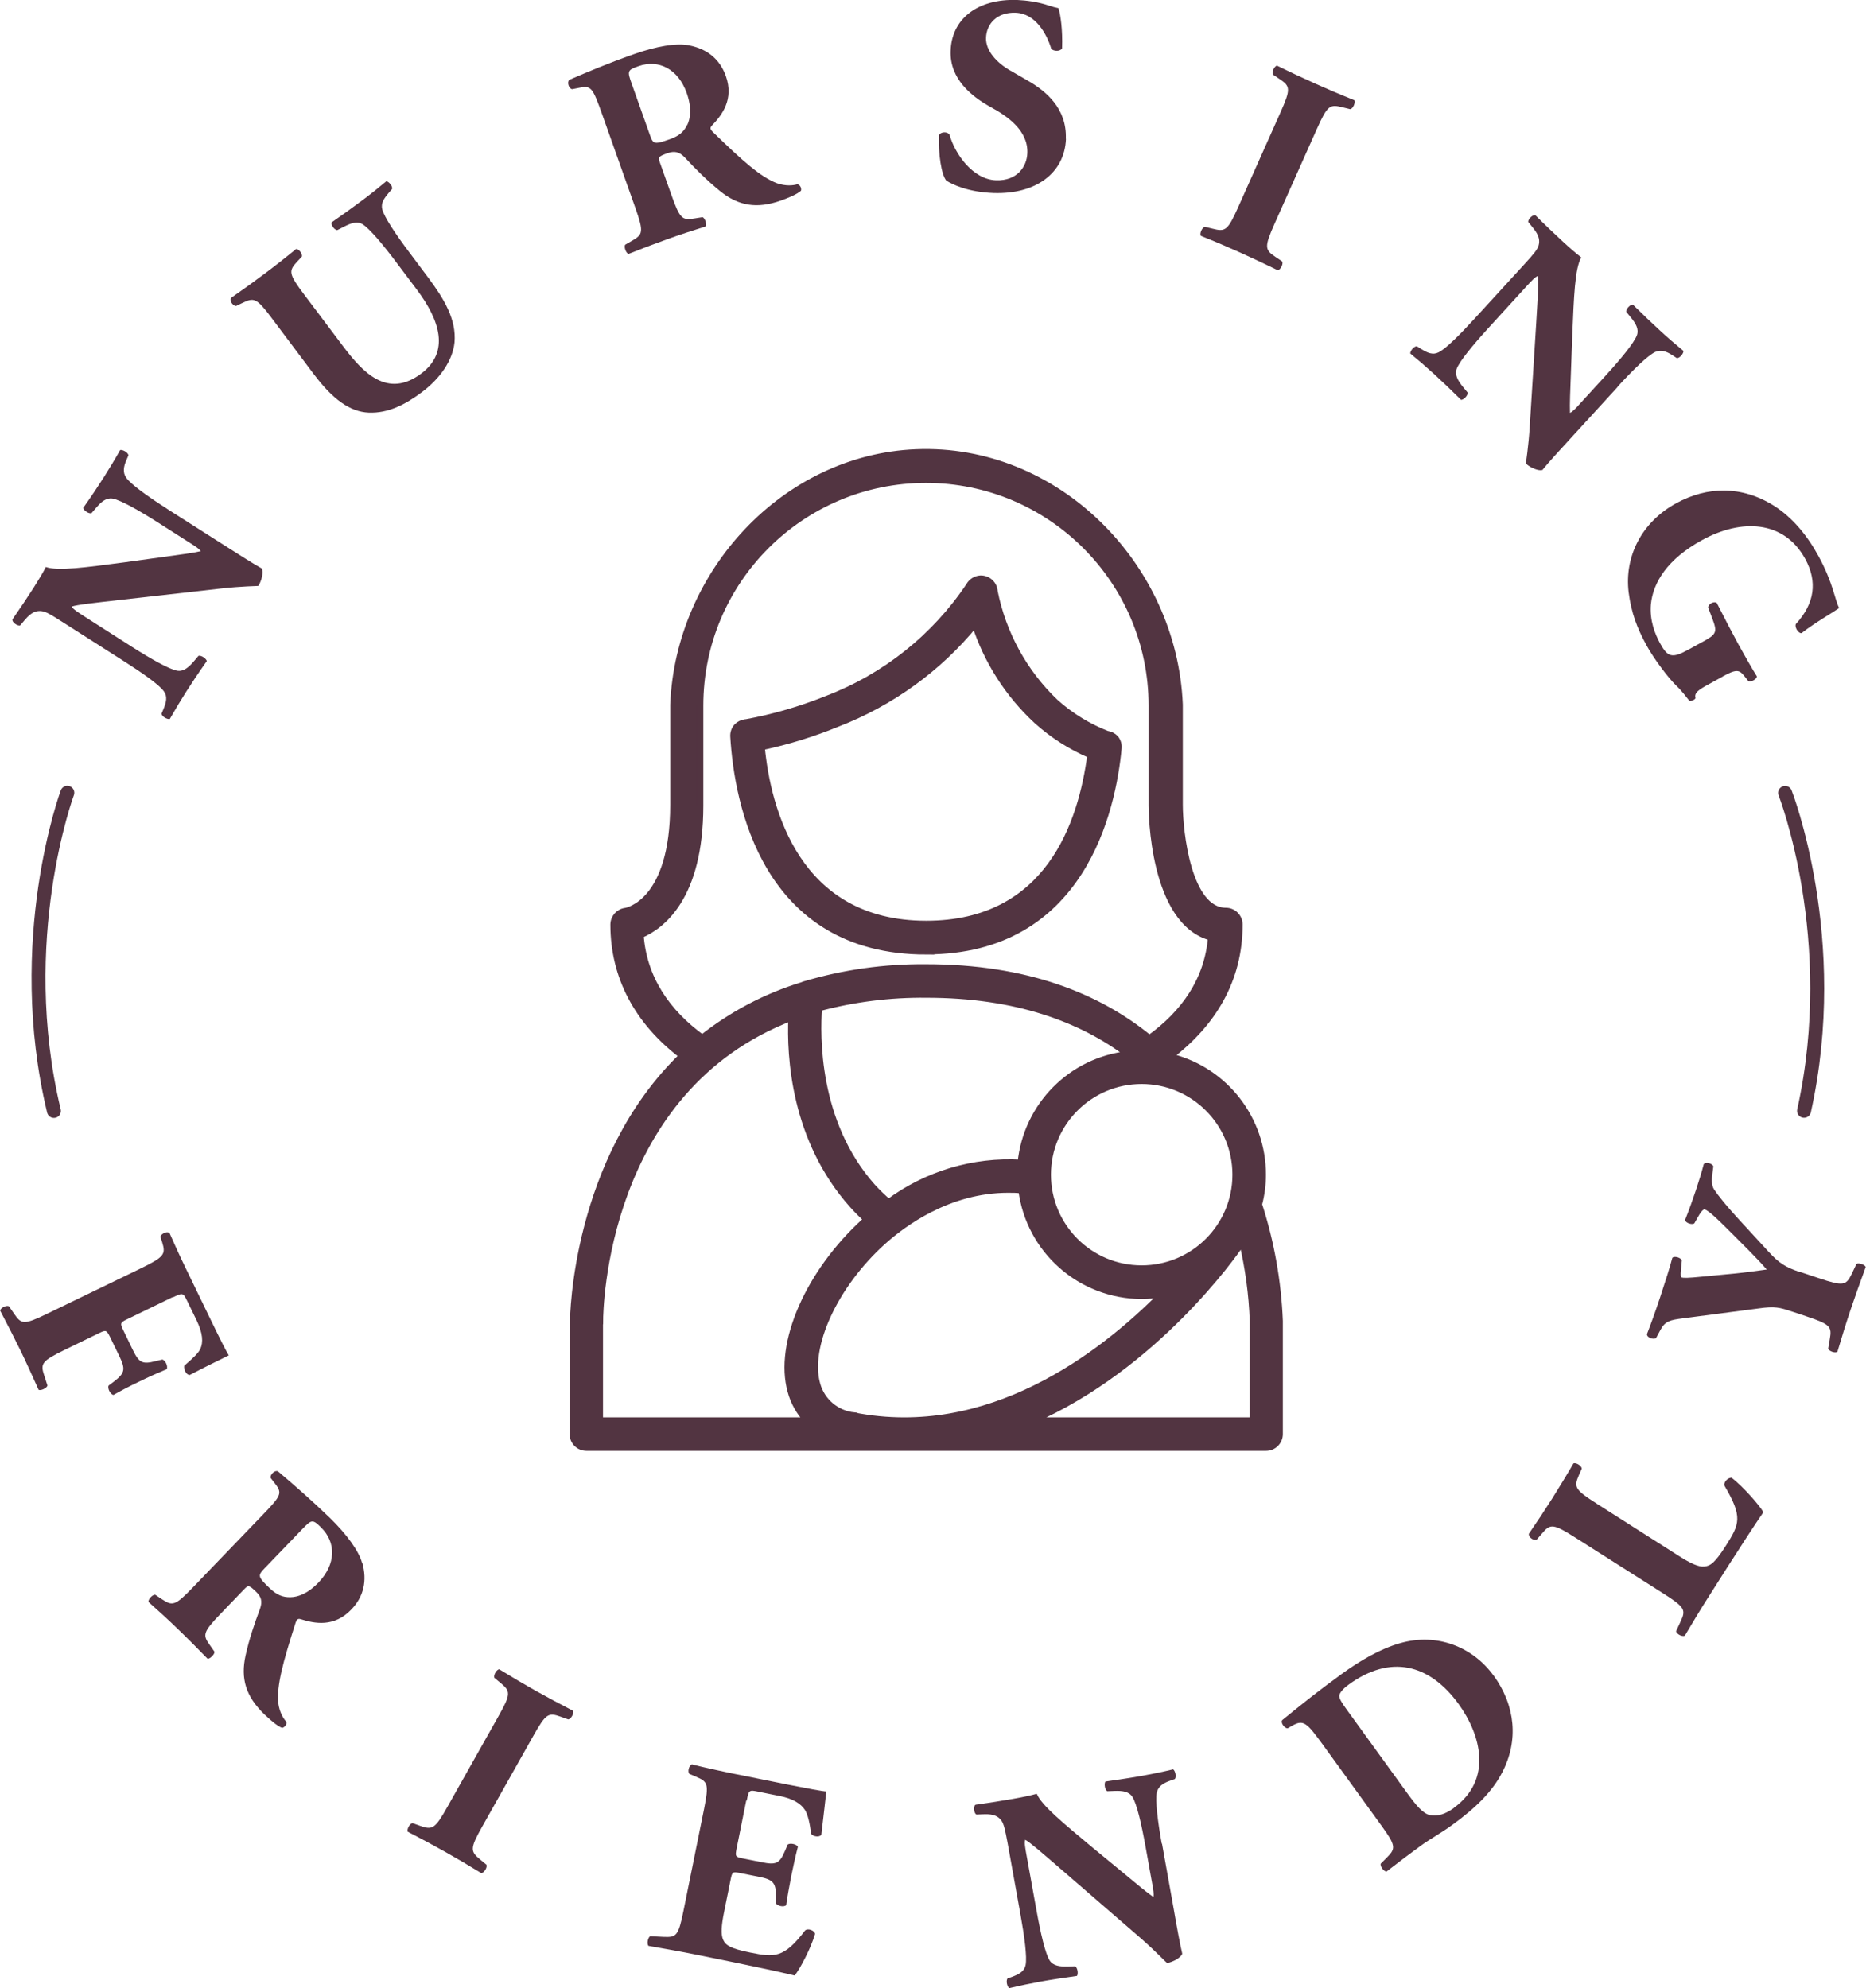 <?xml version="1.0" encoding="UTF-8"?>
<svg id="Layer_1" data-name="Layer 1" xmlns="http://www.w3.org/2000/svg" viewBox="0 0 139.13 148.21">
  <defs>
    <style>
      .cls-1 {
        fill: #523441;
      }

      .cls-2 {
        stroke-width: 1.04px;
      }

      .cls-2, .cls-3, .cls-4 {
        fill: none;
        stroke: #523441;
      }

      .cls-2, .cls-4 {
        stroke-linecap: round;
      }

      .cls-3 {
        stroke-miterlimit: 10;
        stroke-width: .5px;
      }

      .cls-4 {
        stroke-width: 1.04px;
      }
    </style>
  </defs>
  <path class="cls-2" d="m5.02,59.1s-4.07,10.95-1,23.72"/>
  <path class="cls-4" d="m133.1,59.11s4.26,10.88,1.41,23.7"/>
  <path class="cls-1" d="m69.06,70.9c11.64,0,13.89-10.58,14.32-15.12.03-.27-.06-.55-.24-.75-.14-.14-.32-.24-.51-.28h-.05c-1.44-.56-2.77-1.37-3.92-2.41-2.32-2.22-3.89-5.1-4.52-8.24-.03-.55-.49-.97-1.04-.95-.34.02-.65.21-.82.51-2.57,3.85-6.28,6.8-10.6,8.45-1.96.79-3.99,1.38-6.07,1.76h-.05c-.23.03-.44.14-.6.3-.19.2-.28.47-.26.75.29,4.82,2.28,15.99,14.37,15.99h0Zm-6.64-16.96c4.01-1.55,7.56-4.11,10.28-7.44.89,2.76,2.48,5.25,4.61,7.22,1.19,1.07,2.54,1.93,4.01,2.56-.66,5.06-3.11,12.61-12.26,12.61-9.71,0-11.85-8.63-12.29-13.21,1.93-.41,3.82-.99,5.65-1.74h0Z"/>
  <path class="cls-3" d="m69.06,70.9c11.64,0,13.89-10.58,14.32-15.12.03-.27-.06-.55-.24-.75-.14-.14-.32-.24-.51-.28h-.05c-1.44-.56-2.77-1.37-3.92-2.41-2.32-2.22-3.89-5.1-4.52-8.24-.03-.55-.49-.97-1.04-.95-.34.02-.65.21-.82.51-2.57,3.85-6.28,6.8-10.6,8.45-1.96.79-3.99,1.38-6.07,1.76h-.05c-.23.03-.44.14-.6.3-.19.2-.28.47-.26.75.29,4.82,2.28,15.99,14.37,15.99h0Zm-6.64-16.96c4.01-1.55,7.56-4.11,10.28-7.44.89,2.76,2.48,5.25,4.61,7.22,1.19,1.07,2.54,1.93,4.01,2.56-.66,5.06-3.11,12.61-12.26,12.61-9.71,0-11.85-8.63-12.29-13.21,1.93-.41,3.82-.99,5.65-1.74h0Z"/>
  <path class="cls-1" d="m42.72,106.91c0,.55.45,1,1,1h50.68c.55,0,1-.45,1-1v-8.44c-.12-2.95-.64-5.87-1.55-8.68.19-.72.29-1.47.29-2.22,0-4.11-2.77-7.71-6.75-8.75l-.12-.12c3.13-2.41,5.13-5.62,5.13-9.78,0-.55-.45-1-1-1-2.82,0-3.46-5.88-3.46-7.93v-7.46c-.43-10.42-9.22-19.22-19.64-18.79-9.81.4-17.68,8.98-18.08,18.79v7.46c0,7.29-3.45,7.92-3.58,7.94-.5.06-.88.49-.88,1,0,3.86,1.77,7.22,5.14,9.77-8.03,7.75-8.15,19.58-8.15,19.75l-.03,8.48h0Zm20.97-1.37c-1.32-.13-2.43-1.06-2.78-2.34-.8-2.83,1.32-7.41,4.9-10.64,1.5-1.35,4.91-3.89,9.35-3.89.34,0,.67,0,1.02.05.58,4.49,4.4,7.85,8.93,7.87.54,0,1.08-.05,1.61-.15-4.66,4.73-13.04,11.06-23.03,9.11h0Zm1.36-17.05c-4.3-4.82-4.15-11.34-4.01-13.35,2.62-.7,5.32-1.04,8.03-1.01,6.71,0,11.57,1.82,15.08,4.47-4.26.45-7.61,3.84-8.03,8.1-3.54-.2-7.03.84-9.87,2.95-.42-.36-.82-.75-1.2-1.16h0Zm27.37,4.36l.21-.29c.46,1.94.73,3.92.8,5.91v7.44h-16.55c9.25-4.01,15.19-12.53,15.53-13.04v-.02h0Zm-.28-5.28c0,3.87-3.14,7.01-7.02,7.01s-7.01-3.14-7.01-7.01,3.14-7.01,7.01-7.01c3.87,0,7.02,3.13,7.02,7.01h0Zm-44.39-17.88c1.53-.64,4.44-2.76,4.44-9.63v-7.46c0-9.31,7.55-16.85,16.85-16.85s16.85,7.55,16.85,16.85v7.46c0,.38.05,8.68,4.43,9.81-.27,3.21-2.01,5.67-4.62,7.55-3.81-3.12-9.16-5.29-16.65-5.29-3.08-.03-6.14.4-9.09,1.28l-.15.06c-2.71.83-5.23,2.16-7.45,3.92-2.64-1.91-4.39-4.46-4.62-7.69h0Zm-3.03,28.78c0-.8.23-17.25,14.31-22.63-.13,2.89.18,9.09,4.53,13.97.35.39.71.75,1.09,1.11l-.18.15c-4.17,3.8-6.49,9.09-5.5,12.63.22.83.65,1.59,1.25,2.21h-15.51v-7.44h0Z"/>
  <path class="cls-3" d="m42.72,106.91c0,.55.45,1,1,1h50.68c.55,0,1-.45,1-1v-8.44c-.12-2.95-.64-5.87-1.55-8.68.19-.72.29-1.47.29-2.22,0-4.11-2.77-7.71-6.75-8.75l-.12-.12c3.13-2.41,5.13-5.62,5.13-9.78,0-.55-.45-1-1-1-2.82,0-3.46-5.88-3.46-7.93v-7.46c-.43-10.42-9.22-19.22-19.64-18.79-9.81.4-17.68,8.98-18.08,18.79v7.46c0,7.29-3.45,7.92-3.58,7.94-.5.06-.88.49-.88,1,0,3.86,1.77,7.22,5.14,9.77-8.03,7.75-8.15,19.58-8.15,19.75l-.03,8.48h0Zm20.97-1.37c-1.32-.13-2.43-1.06-2.78-2.34-.8-2.83,1.32-7.41,4.9-10.64,1.5-1.35,4.91-3.89,9.35-3.89.34,0,.67,0,1.02.05.58,4.49,4.4,7.85,8.93,7.87.54,0,1.08-.05,1.61-.15-4.66,4.73-13.04,11.06-23.03,9.11h0Zm1.36-17.05c-4.3-4.82-4.15-11.34-4.01-13.35,2.62-.7,5.32-1.04,8.03-1.01,6.71,0,11.57,1.82,15.08,4.47-4.26.45-7.61,3.84-8.03,8.1-3.54-.2-7.03.84-9.87,2.95-.42-.36-.82-.75-1.2-1.16h0Zm27.37,4.36l.21-.29c.46,1.94.73,3.92.8,5.91v7.44h-16.55c9.25-4.01,15.19-12.53,15.53-13.04v-.02h0Zm-.28-5.28c0,3.87-3.14,7.01-7.02,7.01s-7.01-3.14-7.01-7.01,3.14-7.01,7.01-7.01c3.87,0,7.02,3.13,7.02,7.01h0Zm-44.39-17.88c1.53-.64,4.44-2.76,4.44-9.63v-7.46c0-9.31,7.55-16.85,16.85-16.85s16.85,7.55,16.85,16.85v7.46c0,.38.05,8.68,4.43,9.81-.27,3.21-2.01,5.67-4.62,7.55-3.81-3.12-9.16-5.29-16.65-5.29-3.08-.03-6.14.4-9.09,1.28l-.15.06c-2.71.83-5.23,2.16-7.45,3.92-2.64-1.91-4.39-4.46-4.62-7.69h0Zm-3.03,28.78c0-.8.23-17.25,14.31-22.63-.13,2.89.18,9.09,4.53,13.97.35.39.71.75,1.09,1.11l-.18.15c-4.17,3.8-6.49,9.09-5.5,12.63.22.83.65,1.59,1.25,2.21h-15.51v-7.44h0Z"/>
  <path class="cls-1" d="m12.88,96.72c.73-.35.77-.37,1.07.25l.71,1.46c.46.96.51,1.63.27,2.14-.15.31-.53.67-1.2,1.25-.04.3.18.7.42.68,1.24-.65,2.59-1.3,2.91-1.46-.16-.24-.7-1.31-1.28-2.51l-1.91-3.94c-.44-.9-.87-1.85-1.23-2.67-.18-.17-.64.06-.68.28l.13.4c.28.91.16,1.1-1.58,1.95l-6.98,3.38c-1.75.85-1.93.8-2.47.02l-.39-.57c-.19-.1-.62.11-.66.32.58,1.11,1.06,2.04,1.48,2.9.44.9.86,1.83,1.39,3.01.18.08.61-.13.66-.32l-.24-.74c-.3-.9-.2-1.08,1.54-1.93l2.53-1.23c.51-.25.57-.25.82.25l.7,1.44c.48.99.43,1.28-.38,1.9l-.41.31c-.11.21.14.67.36.7.55-.31,1.23-.67,1.93-1,.71-.35,1.42-.66,2.04-.92.11-.2-.09-.67-.33-.72l-.5.12c-1.01.26-1.24.11-1.72-.88l-.7-1.45c-.25-.51-.2-.55.31-.8l3.4-1.65h0Z"/>
  <path class="cls-1" d="m27,116.52c-.24-.89-1.15-2.15-2.42-3.38-1.43-1.38-2.66-2.44-3.86-3.46-.25-.1-.61.28-.54.5l.35.45c.54.7.42.89-1.03,2.39l-5.12,5.32c-1.33,1.38-1.52,1.4-2.32.87l-.48-.32c-.19-.04-.54.32-.51.53.81.72,1.49,1.34,2.24,2.07.72.69,1.4,1.38,2.17,2.17.19.01.54-.35.51-.53l-.33-.47c-.56-.77-.55-.96.78-2.35l1.78-1.85c.29-.3.35-.3.87.2.38.36.5.71.29,1.29-.42,1.13-.79,2.2-1.07,3.46-.38,1.72.01,3.05,1.4,4.39.47.45.98.88,1.32,1.01.16-.02.38-.24.32-.45-.21-.23-.51-.7-.6-1.39-.13-1.31.34-3.03,1.29-6,.08-.24.17-.33.39-.26,1.02.32,2.48.62,3.76-.72.93-.96,1.2-2.15.82-3.5h0Zm-3.25,1.45c-.85.89-1.6,1.09-2.1,1.1-.56.01-1.01-.16-1.55-.68-.89-.85-.89-.94-.38-1.47l2.82-2.93c.69-.72.77-.74,1.38-.14,1.17,1.13,1.13,2.77-.17,4.12h0Z"/>
  <path class="cls-1" d="m39.75,129.43c.96-1.71,1.14-1.78,2.06-1.45l.56.2c.21-.03.44-.45.36-.64-1-.52-1.92-1.01-2.78-1.49-.87-.49-1.77-1.02-2.73-1.61-.21.03-.44.45-.36.64l.46.38c.75.62.79.81-.17,2.51l-3.77,6.69c-.96,1.71-1.14,1.77-2.06,1.45l-.56-.2c-.21.03-.44.45-.36.64,1,.52,1.92,1.01,2.79,1.5.85.48,1.74,1,2.7,1.59.21-.03.46-.43.38-.63l-.46-.38c-.75-.62-.79-.81.17-2.51l3.77-6.69h0Z"/>
  <path class="cls-1" d="m55.68,134.22c.15-.76.16-.8.83-.66l1.63.33c1,.2,1.57.57,1.88,1.04.21.34.37,1.01.45,1.77.17.23.65.28.77.07.17-1.39.33-2.89.37-3.22-.27-.01-1.45-.23-2.76-.49l-4.33-.87c-.98-.2-1.98-.42-2.93-.66-.23.08-.34.55-.19.71l.49.21c.88.37.98.52.61,2.38l-1.54,7.62c-.38,1.88-.53,1.98-1.48,1.94l-.99-.05c-.18.07-.28.56-.14.72,1.54.27,2.55.45,3.53.65l2.66.54c1.67.34,3.64.76,4.71,1.02.4-.49,1.22-2.05,1.52-3.1-.03-.26-.53-.45-.74-.26-1.59,2.09-2.3,2.01-4.08,1.65-1.49-.3-1.85-.54-2.04-.97-.17-.4-.12-1.07.07-2.01l.49-2.43c.12-.61.15-.63.7-.52l1.41.28c1.06.21,1.27.43,1.28,1.45v.53c.11.21.62.3.76.13.09-.66.23-1.4.38-2.18.16-.78.32-1.51.49-2.16-.07-.2-.58-.31-.76-.17l-.21.49c-.4.94-.68,1.04-1.74.82l-1.41-.28c-.55-.11-.56-.16-.45-.73l.72-3.58h0Z"/>
  <path class="cls-1" d="m86.62,137.44c-.3-1.66-.49-3.22-.37-3.81.11-.46.47-.7.99-.88l.36-.13c.13-.19.02-.62-.13-.72-.79.19-1.53.34-2.29.48-.84.15-1.65.27-2.76.43-.1.14-.06.58.13.72l.57-.02c.57-.02,1.05.04,1.31.44.33.51.68,2.04.98,3.7l.51,2.83c.07.37.13.72.08.94-.56-.39-1.28-1-2.38-1.91l-2.09-1.72c-2.24-1.87-3.86-3.19-4.23-4.07-.42.12-1.02.25-1.71.37-.84.15-1.87.31-2.85.45-.19.1-.13.6.05.73l.59-.02c.74-.03,1.07.17,1.3.49.17.27.25.59.46,1.72l.94,5.22c.3,1.66.51,3.21.39,3.81-.09.46-.47.68-1.01.88l-.34.12c-.13.19-.02.62.13.72.77-.18,1.53-.34,2.29-.48.82-.15,1.65-.27,2.76-.43.1-.14.06-.58-.13-.72l-.59.02c-.55.01-1.05-.05-1.31-.44-.33-.51-.68-2.04-.98-3.7l-.72-3.98c-.14-.76-.2-1.11-.13-1.33.42.24,1.26.98,2.71,2.23l5.8,5.02c1.18,1.02,2.04,1.94,2.07,1.94.49-.09,1.03-.42,1.13-.69-.16-.67-.4-1.96-.63-3.3l-.88-4.91h0Z"/>
  <path class="cls-1" d="m111.36,124.91c-1.53-2.11-4.19-3.22-6.98-2.41-1.47.42-2.96,1.29-4.34,2.29-1.79,1.3-3.06,2.32-4.42,3.43-.19.16.16.65.39.62l.35-.2c.84-.48,1.1-.18,2.27,1.42l4.33,5.98c1.13,1.55,1.12,1.76.45,2.43l-.46.46c-.07.18.22.59.43.59.94-.73,1.79-1.37,2.6-1.96.61-.44,1.53-.95,2.32-1.53,1.74-1.26,2.97-2.48,3.7-3.89,1.24-2.37,1-4.98-.64-7.24h0Zm-2.97,9.88c-.61.44-1.21.64-1.76.53-.56-.14-1.03-.72-1.71-1.65l-4.47-6.17c-.38-.52-.6-.86-.59-1.07,0-.21.26-.53.72-.86,3.06-2.22,5.97-1.57,8.18,1.47,1.66,2.3,2.55,5.62-.37,7.74h0Z"/>
  <path class="cls-1" d="m119.05,112.09c-1.64-1.04-1.71-1.24-1.33-2.11l.22-.5c-.02-.21-.42-.47-.62-.39-.52.9-1.07,1.79-1.6,2.64-.54.85-1.11,1.71-1.73,2.61-.03.28.38.54.59.43l.4-.46c.61-.73.83-.73,2.47.31l6.55,4.16c1.64,1.04,1.71,1.24,1.31,2.09l-.34.73c.02.21.44.43.65.34.66-1.11,1.2-2.01,1.72-2.82l1.5-2.36c.92-1.44,2.01-3.12,2.64-4.03-.32-.55-1.51-1.9-2.37-2.57-.29-.01-.62.35-.53.6,1.38,2.34,1.12,2.86.1,4.47-.82,1.29-1.16,1.51-1.6,1.55-.43.05-1.04-.24-1.86-.76l-6.16-3.92h0Z"/>
  <path class="cls-1" d="m134.23,94.84c-1.13-.38-1.58-.68-2.34-1.5l-1.84-2c-1.41-1.52-1.96-2.24-2.24-2.66-.21-.31-.19-.81-.13-1.19l.07-.55c-.09-.2-.56-.36-.72-.15-.15.59-.34,1.21-.59,1.96-.24.71-.49,1.42-.8,2.2.03.23.54.38.69.25l.2-.35c.24-.45.46-.73.58-.69.24.08.75.51,1.92,1.69.84.85,1.92,1.89,2.7,2.79-.57.07-1.64.23-2.39.3l-2.43.23c-1.07.11-1.4.11-1.56.05-.02,0-.06-.15-.02-.53l.07-.73c-.1-.23-.57-.34-.71-.19-.18.69-.5,1.7-.9,2.91-.39,1.17-.65,1.89-.99,2.77-.02.26.45.43.67.31l.34-.63c.35-.65.73-.73,1.67-.85l5.65-.74c1.22-.17,1.54-.08,2.53.25l.99.33c1.84.61,1.94.78,1.78,1.71l-.12.71c.07.2.52.35.69.23.35-1.18.66-2.18.98-3.13.32-.95.66-1.91,1.13-3.19-.07-.18-.53-.33-.69-.23l-.36.76c-.42.85-.61.92-2.46.3l-1.38-.46h0Z"/>
  <path class="cls-1" d="m12.46,37.93c-1.43-.91-2.7-1.82-3.05-2.32-.27-.39-.2-.82.02-1.32l.15-.35c-.05-.23-.44-.43-.62-.39-.4.71-.79,1.35-1.2,2-.46.72-.91,1.4-1.56,2.32.04.17.39.44.62.39l.37-.43c.37-.43.74-.74,1.21-.66.6.11,1.96.88,3.39,1.79l2.43,1.55c.32.2.62.39.75.58-.66.15-1.6.26-3.01.46l-2.68.37c-2.89.38-4.96.67-5.86.35-.2.39-.51.91-.89,1.51-.46.72-1.04,1.59-1.6,2.39-.06.21.35.5.57.46l.38-.45c.48-.56.85-.67,1.24-.62.31.05.61.21,1.57.83l4.47,2.85c1.43.91,2.71,1.8,3.06,2.3.28.38.18.81-.04,1.34l-.14.33c.05.23.44.43.62.39.39-.69.79-1.35,1.2-2,.45-.7.91-1.4,1.56-2.32-.04-.17-.39-.44-.62-.39l-.38.45c-.36.41-.74.74-1.21.66-.6-.11-1.96-.88-3.39-1.79l-3.41-2.18c-.65-.42-.95-.61-1.07-.81.47-.15,1.57-.26,3.47-.48l7.62-.86c1.55-.18,2.81-.19,2.83-.2.27-.42.39-1.04.26-1.3-.6-.33-1.71-1.04-2.86-1.77l-4.21-2.68h0Z"/>
  <path class="cls-1" d="m23.42,27.92c1.37,1.82,2.66,2.78,4.07,2.84,1.45.06,2.74-.6,4-1.55,1.35-1.02,2.26-2.35,2.4-3.68.15-1.71-.78-3.25-1.95-4.82l-1.4-1.87c-1.02-1.35-1.9-2.67-2.04-3.24-.11-.46.13-.8.49-1.23l.25-.29c.03-.23-.25-.54-.43-.57-.61.51-1.21.99-1.83,1.45-.68.51-1.35.99-2.27,1.63-.02.18.19.53.43.57l.51-.26c.51-.26.96-.43,1.37-.19.51.3,1.53,1.51,2.54,2.86l1.52,2.02c1.72,2.29,2.47,4.64.34,6.25-2.54,1.91-4.37-.08-5.84-2.03l-2.9-3.85c-1.17-1.55-1.17-1.76-.52-2.46l.35-.37c.06-.2-.22-.57-.43-.57-.78.64-1.58,1.27-2.4,1.88-.8.6-1.65,1.21-2.47,1.78-.11.24.18.59.39.59l.48-.23c.86-.41,1.04-.39,2.2,1.16l3.13,4.17h0Z"/>
  <path class="cls-1" d="m59.44,13.74c-.3.09-.85.15-1.51-.08-1.23-.47-2.56-1.66-4.79-3.83-.18-.18-.22-.3-.06-.47.74-.77,1.66-1.94,1.04-3.69-.45-1.26-1.39-2.03-2.76-2.29-.91-.19-2.43.07-4.1.66-1.87.66-3.37,1.29-4.81,1.91-.2.18-.03.67.21.7l.56-.11c.87-.18.98.03,1.68,1.99l2.47,6.96c.64,1.81.57,1.99-.25,2.46l-.5.29c-.12.15.05.63.24.69,1.01-.4,1.87-.73,2.85-1.08.94-.34,1.85-.64,2.91-.97.1-.17-.07-.64-.24-.69l-.57.09c-.94.16-1.11.06-1.75-1.75l-.86-2.42c-.14-.39-.11-.45.57-.69.49-.17.86-.13,1.29.32.82.88,1.62,1.68,2.62,2.5,1.37,1.11,2.74,1.35,4.55.71.61-.22,1.22-.48,1.49-.73.06-.15-.05-.45-.26-.48h0Zm-8.2-4.44c-.24.51-.59.83-1.3,1.08-1.16.41-1.24.37-1.48-.31l-1.36-3.83c-.34-.94-.32-1.02.49-1.3,1.53-.55,2.98.22,3.61,1.99.41,1.16.26,1.92.05,2.37h0Z"/>
  <path class="cls-1" d="m79.47,10.34c.08-2.29-1.52-3.56-2.79-4.3l-1.35-.78c-1.02-.58-1.85-1.49-1.81-2.45.04-1.04.82-1.91,2.2-1.86,1.5.05,2.34,1.61,2.66,2.68.18.22.7.21.81-.03.05-1.4-.12-2.53-.27-2.99-.25-.05-.43-.1-.7-.19-.82-.28-1.68-.39-2.36-.42-3.02-.11-4.92,1.45-4.98,3.81-.07,2.06,1.53,3.37,3,4.18,1.23.67,2.78,1.73,2.72,3.42-.04,1.04-.78,2.08-2.33,2.03-1.77-.06-3.1-2.03-3.47-3.4-.16-.24-.64-.23-.79.03-.05,1.42.17,2.93.55,3.4.43.27,1.6.85,3.51.92,3.15.11,5.31-1.48,5.41-4.04h0Z"/>
  <path class="cls-1" d="m98.18,9.63c.8-1.79.97-1.87,1.92-1.63l.58.14c.2-.05.4-.48.3-.67-1.05-.42-2.01-.83-2.9-1.23-.91-.41-1.86-.85-2.87-1.35-.2.05-.4.48-.3.67l.49.33c.81.54.86.73.06,2.52l-3.13,7.01c-.8,1.79-.97,1.87-1.92,1.63l-.58-.14c-.2.05-.4.48-.3.67,1.05.42,2.01.83,2.92,1.24.89.4,1.82.84,2.83,1.33.2-.05.42-.48.32-.66l-.49-.33c-.81-.54-.86-.73-.06-2.52l3.13-7.01h0Z"/>
  <path class="cls-1" d="m120.6,28.84c1.14-1.25,2.26-2.34,2.81-2.6.43-.2.84-.05,1.3.25l.32.21c.24-.01.5-.36.49-.54-.63-.52-1.2-1.01-1.76-1.53-.63-.58-1.22-1.14-2.02-1.93-.18,0-.5.3-.49.54l.36.44c.36.44.6.86.44,1.31-.21.57-1.21,1.78-2.35,3.03l-1.94,2.12c-.25.28-.49.54-.7.64-.03-.68.02-1.63.07-3.05l.1-2.71c.12-2.91.19-5,.67-5.83-.35-.27-.81-.66-1.33-1.14-.63-.58-1.39-1.3-2.08-1.99-.2-.09-.55.26-.55.48l.37.46c.47.57.51.95.4,1.33-.11.3-.31.56-1.09,1.41l-3.58,3.91c-1.14,1.25-2.24,2.36-2.79,2.62-.42.21-.82.04-1.31-.27l-.3-.19c-.24.01-.5.36-.49.54.61.5,1.2,1.01,1.77,1.53.61.56,1.22,1.14,2.02,1.93.18,0,.5-.3.49-.54l-.38-.46c-.34-.43-.6-.86-.44-1.31.21-.57,1.21-1.78,2.35-3.03l2.73-2.99c.52-.57.76-.83.98-.91.07.48-.02,1.6-.13,3.51l-.48,7.66c-.09,1.55-.3,2.8-.29,2.82.37.34.96.56,1.23.48.43-.54,1.32-1.51,2.24-2.51l3.37-3.68h0Z"/>
  <path class="cls-1" d="m128.44,50.43c.99-.54,1.23-.53,1.62-.03l.3.38c.19.09.61-.14.64-.35-.38-.6-.88-1.49-1.37-2.37-.49-.9-.96-1.8-1.63-3.12-.22-.14-.64.09-.64.35l.33.87c.35.95.3,1.12-.69,1.66l-1.15.63c-1.19.65-1.51.54-2.08-.5-.37-.68-.78-1.69-.68-2.89.16-1.63,1.22-3.38,3.84-4.81,2.89-1.58,6.08-1.49,7.67,1.42.93,1.7.7,3.33-.7,4.85-.11.23.18.71.42.68,1.02-.79,2.29-1.51,2.81-1.87-.32-.59-.43-1.83-1.54-3.87-.85-1.56-1.95-2.88-3.31-3.75-2.43-1.53-5-1.45-7.29-.2-2.64,1.44-3.87,4.02-3.56,6.63.2,1.58.65,2.71,1.33,3.96.56,1.03,1.66,2.47,2.21,3,.43.4.75.85.98,1.13.11.08.44-.07.47-.19-.12-.39.23-.62,1-1.04l1.02-.56h0Z"/>
</svg>